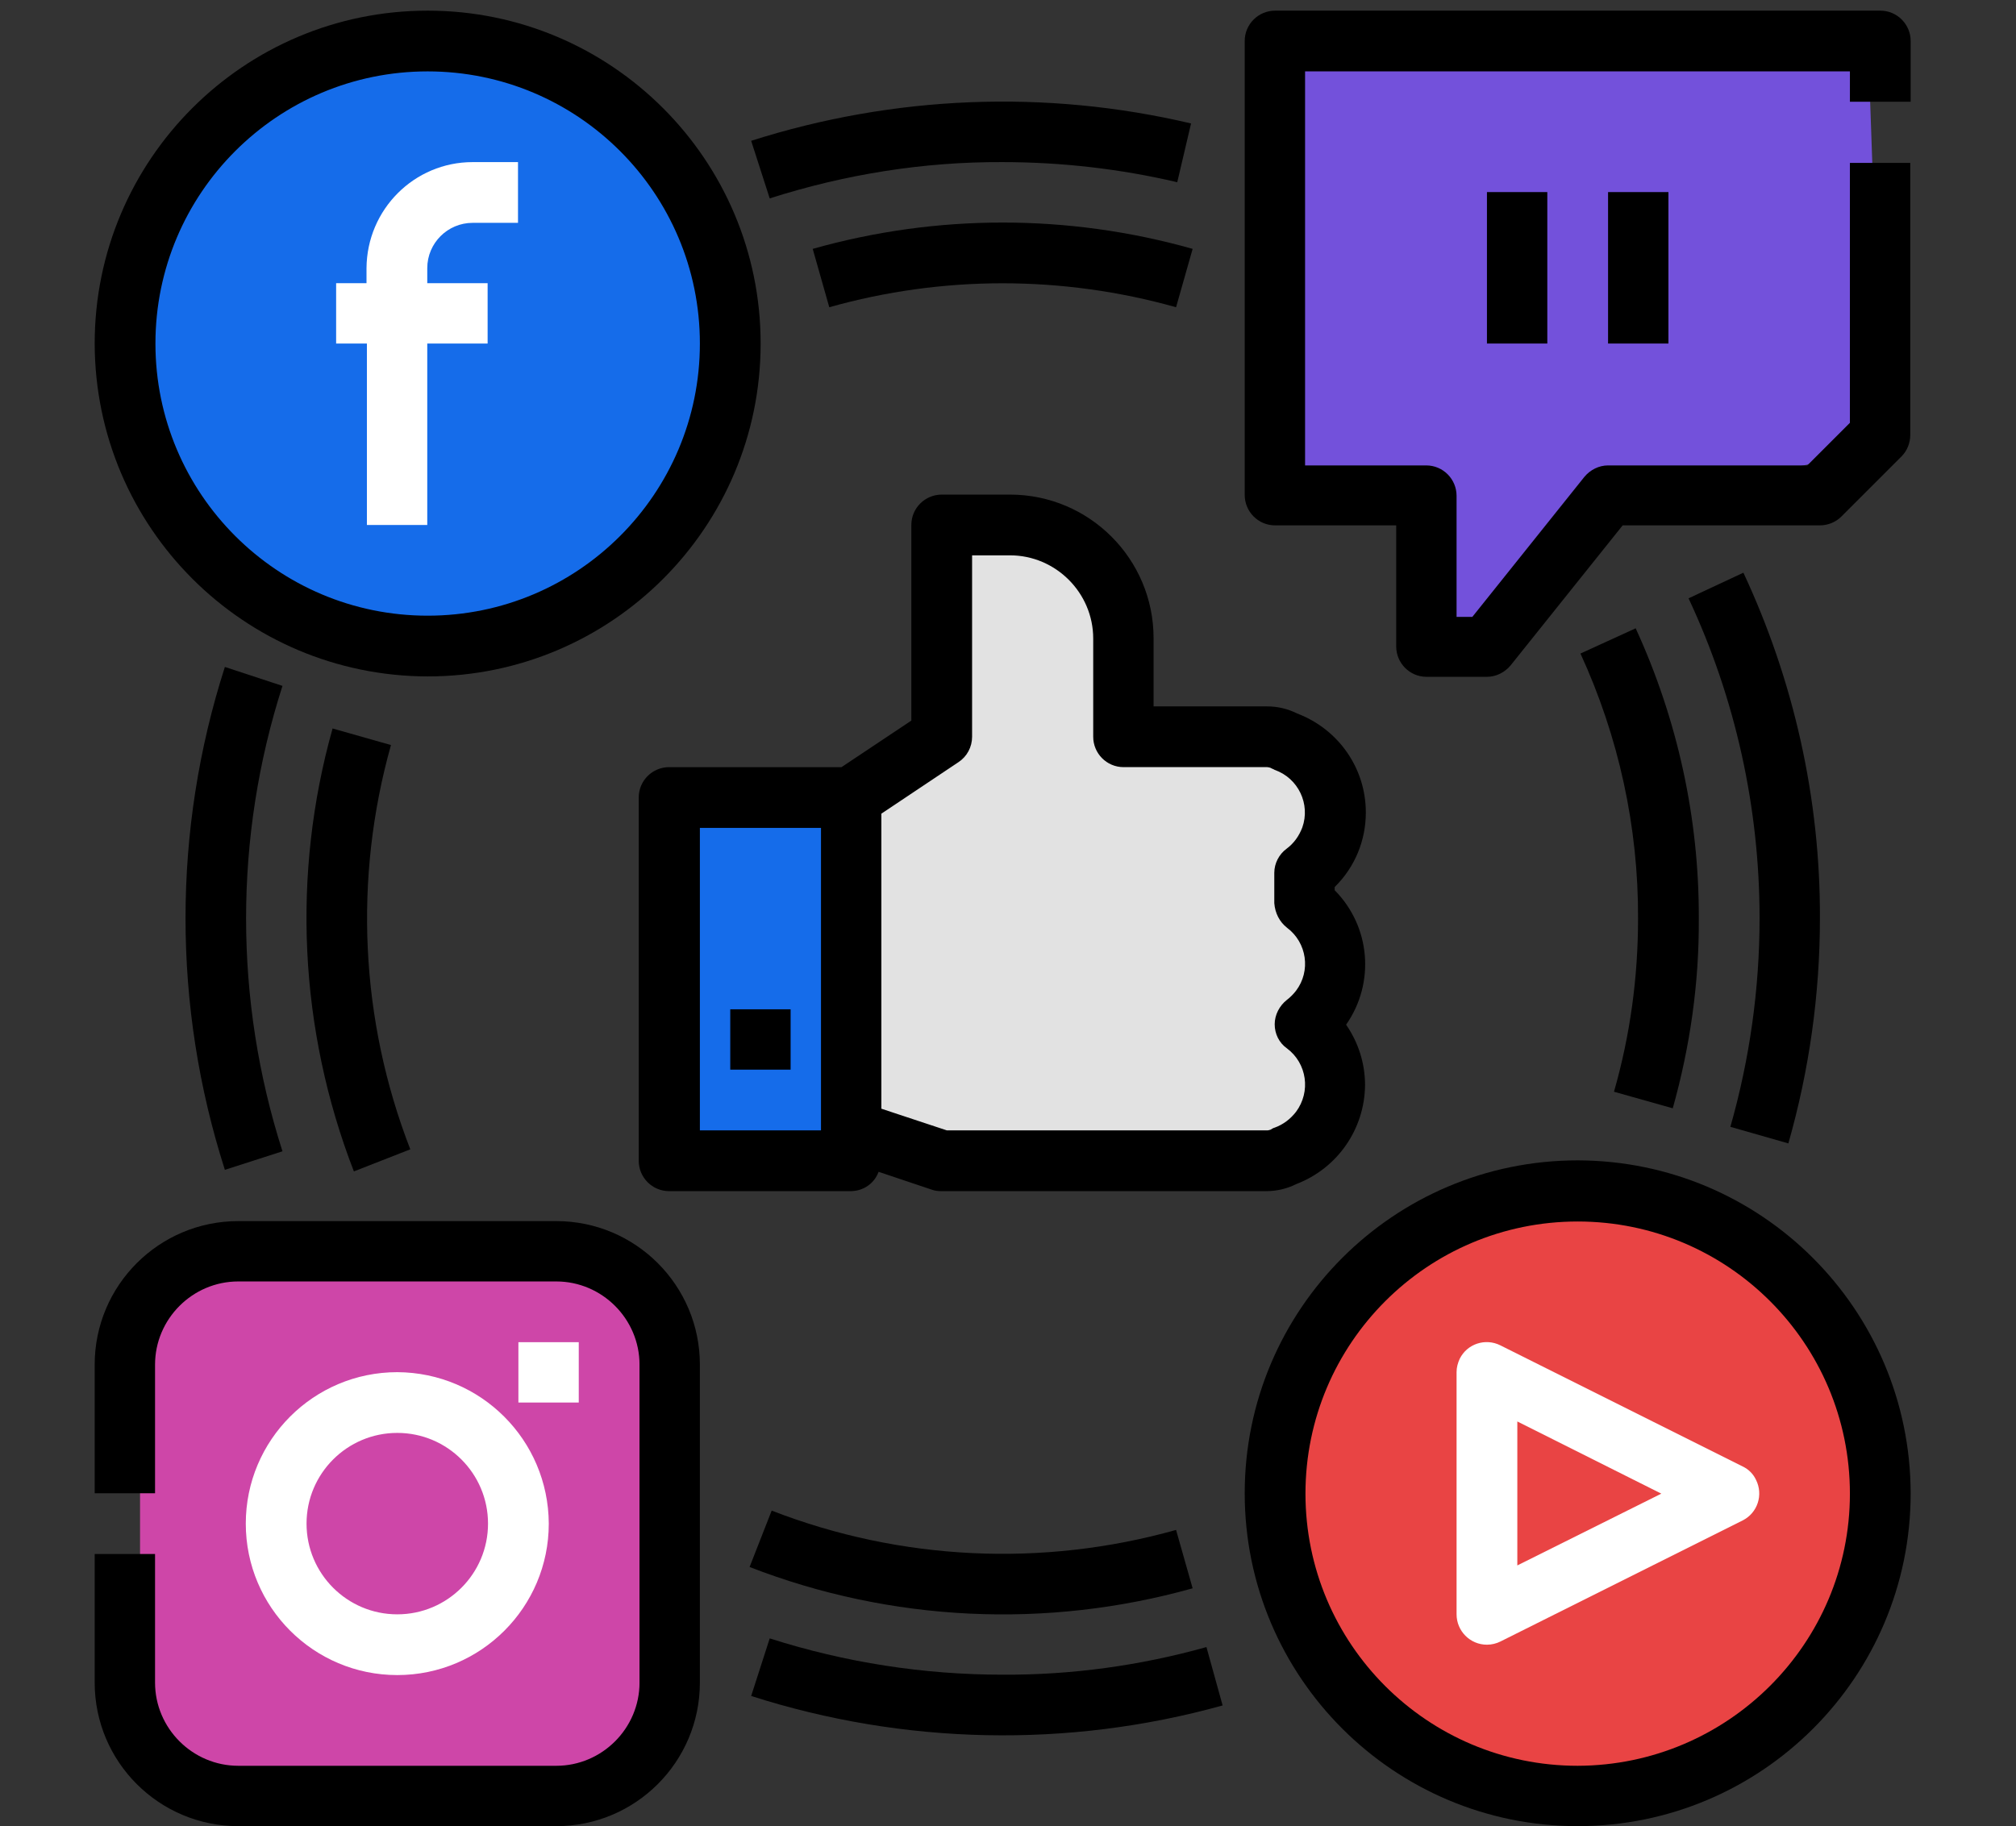 <?xml version="1.0" encoding="utf-8"?>
<!-- Generator: Adobe Illustrator 23.0.1, SVG Export Plug-In . SVG Version: 6.00 Build 0)  -->
<svg version="1.1" id="Line_expand" xmlns="http://www.w3.org/2000/svg" xmlns:xlink="http://www.w3.org/1999/xlink" x="0px"
	 y="0px" viewBox="0 0 511 463" style="enable-background:new 0 0 511 463;" xml:space="preserve">
<rect x="0" y="0" width="511" height="463" fill="#333333" stroke="none"/>
<style type="text/css">
	.st0{fill:#7351DB;}
	.st1{fill:#CE46A8;}
	.st2{fill:#E2E2E2;}
	.st3{fill:#156CEA;}
	.st4{fill:#E94444;}
	.st5{fill:#FFFFFF;}
</style>
<polygon class="st0" points="323.5,17.5 323.5,24.6 323.5,125.5 361,125.5 361,163.8 376.9,159.2 407.6,128.6 458.1,117.8 
	477,111.2 473.5,10.4 323.5,10.4 "/>
<rect x="35.5" y="322" class="st1" width="126.6" height="126.6"/>
<polygon class="st2" points="218.7,204.1 241.7,184.7 241.7,136 270.4,136 284.8,163.3 284.8,184.7 323.5,184.7 338.5,204.1 
	330.9,220.1 338.5,236.4 330.9,255.9 338.5,275 330.9,289.9 258.9,294.2 218.7,286.6 "/>
<rect x="167.8" y="199.8" class="st3" width="50.8" height="97.2"/>
<path class="st3" d="M108.4,163.8L108.4,163.8c-42.4,0-76.7-34.3-76.7-76.7v0c0-42.4,34.3-76.7,76.7-76.7h0
	c42.4,0,76.7,34.3,76.7,76.7v0C185.1,129.5,150.8,163.8,108.4,163.8z"/>
<path class="st4" d="M400.3,455.7L400.3,455.7c-42.4,0-76.7-34.3-76.7-76.7v0c0-42.4,34.3-76.7,76.7-76.7h0
	c42.4,0,76.7,34.3,76.7,76.7v0C477,421.3,442.6,455.7,400.3,455.7z"/>
<g>
	<path d="M254.1,41.1c14.9,0,29.8,1.7,44.3,5.1l3.5-14.9c-36.9-8.7-75.4-7.1-111.5,4.4l4.7,14.6C214.2,44.2,234.1,41,254.1,41.1z"/>
	<path d="M57,169.1c-13.3,41.4-13.3,86,0,127.5l14.6-4.7c-12.3-38.4-12.3-79.7,0-118L57,169.1z"/>
	<path d="M254.1,424.6c-20,0-39.9-3.1-59-9.2l-4.7,14.6c38.7,12.4,80.3,13.3,119.5,2.4l-4.1-14.8C289,422.3,271.6,424.7,254.1,424.6
		z"/>
	<path d="M453.3,289.9c5.3-18.6,8-37.8,8-57.1c0.1-30.3-6.6-60.2-19.4-87.6l-13.9,6.5c11.9,25.4,18,53.1,18,81.1
		c0,17.9-2.5,35.7-7.4,52.9L453.3,289.9z"/>
	<path d="M84.3,184.7c-10.4,37-8.5,76.4,5.4,112.3l14.3-5.6c-12.7-32.7-14.4-68.7-4.9-102.5L84.3,184.7z"/>
	<path d="M302.3,402.7l-4.2-14.8c-33.8,9.5-69.8,7.8-102.5-4.9l-5.6,14.3C225.8,411.2,265.2,413.1,302.3,402.7L302.3,402.7z"/>
	<path d="M400.6,165.7c9.7,21.1,14.7,44,14.6,67.2c0,14.9-2,29.6-6.1,43.9L424,281c4.4-15.7,6.7-31.8,6.6-48.1
		c0.1-25.4-5.4-50.5-16-73.6L400.6,165.7z"/>
	<path d="M206,63.1l4.2,14.8c28.7-8.1,59.1-8.1,87.9,0l4.2-14.8C270.8,54.2,237.5,54.2,206,63.1z"/>
	<path d="M346.2,206c0-11.2-6.9-21.1-17.4-25.1c-2.4-1.2-5-1.8-7.6-1.8h-28.8v-17.3c0-20.1-16.3-36.4-36.4-36.4h-17.3
		c-4.2,0-7.7,3.4-7.7,7.7v49.6l-17.7,11.8h-43.7c-4.2,0-7.7,3.4-7.7,7.7v92.1c0,4.2,3.4,7.7,7.7,7.7h46c3.2,0,6-1.9,7.1-4.9
		l13.4,4.5c0.8,0.3,1.6,0.4,2.4,0.4h82.5c2.6,0,5.2-0.6,7.6-1.8c10.4-4,17.3-13.9,17.4-25.1c0-5.5-1.7-10.8-4.8-15.3
		c7.4-10.6,6.2-24.9-2.9-34.1v-0.8C343.5,219.8,346.2,213,346.2,206z M177.4,286.6v-76.7h30.7v76.7H177.4z M326.2,235.2
		c5.1,3.8,6.1,11,2.3,16c-0.7,0.9-1.5,1.7-2.3,2.3c-1.9,1.5-3.1,3.8-3.1,6.2c0,2.4,1.1,4.7,3.1,6.1c5.1,3.8,6.1,11,2.3,16.1
		c-1.4,1.8-3.2,3.2-5.4,4c-0.4,0.1-0.7,0.3-1,0.5c-0.3,0.1-0.6,0.2-0.9,0.2H240l-16.6-5.5v-74.8l19.6-13.1c2.1-1.4,3.4-3.8,3.4-6.4
		v-46h9.6c11.6,0,21.1,9.5,21.1,21.1v24.9c0,4.2,3.4,7.7,7.7,7.7h36.4c0.3,0,0.6,0.1,0.9,0.2c0.3,0.2,0.7,0.3,1,0.5
		c6,2.1,9.1,8.7,7,14.6c-0.8,2.1-2.1,4-4,5.4c-1.9,1.4-3.1,3.7-3.1,6.1v7.7C323.2,231.5,324.3,233.7,326.2,235.2z"/>
	<rect x="185.1" y="255.9" width="15.3" height="15.3"/>
	<path d="M108.4,171.5c46.6,0,84.4-37.8,84.4-84.4S155,2.7,108.4,2.7S24,40.5,24,87.1C24.1,133.7,61.8,171.4,108.4,171.5z
		 M108.4,18.1c38.1,0,69,30.9,69,69s-30.9,69-69,69s-69-30.9-69-69C39.4,49,70.3,18.1,108.4,18.1z"/>
	<path d="M484.3,25.7V10.4c0-4.2-3.4-7.7-7.7-7.7H323.2c-4.2,0-7.7,3.4-7.7,7.7v115.1c0,4.2,3.4,7.7,7.7,7.7h30.7v30.7
		c0,4.2,3.4,7.7,7.7,7.7h15.3c2.3,0,4.5-1.1,6-2.9l28.4-35.5h50c2,0,4-0.8,5.4-2.2l15.3-15.3c1.4-1.4,2.2-3.4,2.2-5.4v-69h-15.3
		v65.9l-10.8,10.8h-50.5c-2.3,0-4.5,1.1-6,2.9l-28.4,35.5h-4v-30.7c0-4.2-3.4-7.7-7.7-7.7h-30.7V18.1h138.1v7.7H484.3z"/>
	<rect x="376.9" y="48.7" width="15.3" height="38.4"/>
	<rect x="407.6" y="48.7" width="15.3" height="38.4"/>
	<path class="st5" d="M93,133.1h15.3v-46h15.3V71.8h-15.3v-3.8c0-6.4,5.2-11.5,11.5-11.5h11.5V41.1h-11.5c-14.8,0-26.8,12-26.9,26.9
		v3.8h-7.7v15.3H93V133.1z"/>
	<path d="M141,309.6H60.4C40.3,309.6,24,325.9,24,346v32.6h15.3V346c0-11.6,9.5-21.1,21.1-21.1H141c11.6,0,21.1,9.5,21.1,21.1v80.6
		c0,11.6-9.5,21.1-21.1,21.1H60.4c-11.6,0-21.1-9.5-21.1-21.1V394H24v32.6c0,20.1,16.3,36.4,36.4,36.4H141
		c20.1,0,36.4-16.3,36.4-36.4V346C177.4,325.9,161.1,309.6,141,309.6z"/>
	<path class="st5" d="M100.7,347.9c-21.2,0-38.4,17.2-38.4,38.4s17.2,38.4,38.4,38.4s38.4-17.2,38.4-38.4
		C139,365.1,121.9,348,100.7,347.9z M100.7,409.3c-12.7,0-23-10.3-23-23s10.3-23,23-23s23,10.3,23,23
		C123.7,399,113.4,409.3,100.7,409.3z"/>
	<rect x="131.4" y="340.3" class="st5" width="15.3" height="15.3"/>
	<path d="M399.9,294.2c-46.6,0-84.4,37.8-84.4,84.4s37.8,84.4,84.4,84.4s84.4-37.8,84.4-84.4C484.2,332,446.5,294.3,399.9,294.2z
		 M399.9,447.7c-38.1,0-69-30.9-69-69s30.9-69,69-69s69,30.9,69,69C468.9,416.7,438,447.6,399.9,447.7z"/>
	<path class="st5" d="M441.7,371.8l-61.4-30.7c-3.8-1.9-8.4-0.4-10.3,3.4c-0.5,1.1-0.8,2.2-0.8,3.4v61.4c0,4.2,3.4,7.7,7.7,7.7
		c1.2,0,2.4-0.3,3.4-0.8l61.4-30.7c3.8-1.9,5.3-6.5,3.4-10.3C444.4,373.7,443.2,372.5,441.7,371.8z M384.6,396.9v-36.5l36.5,18.3
		L384.6,396.9z"/>
</g>
</svg>
